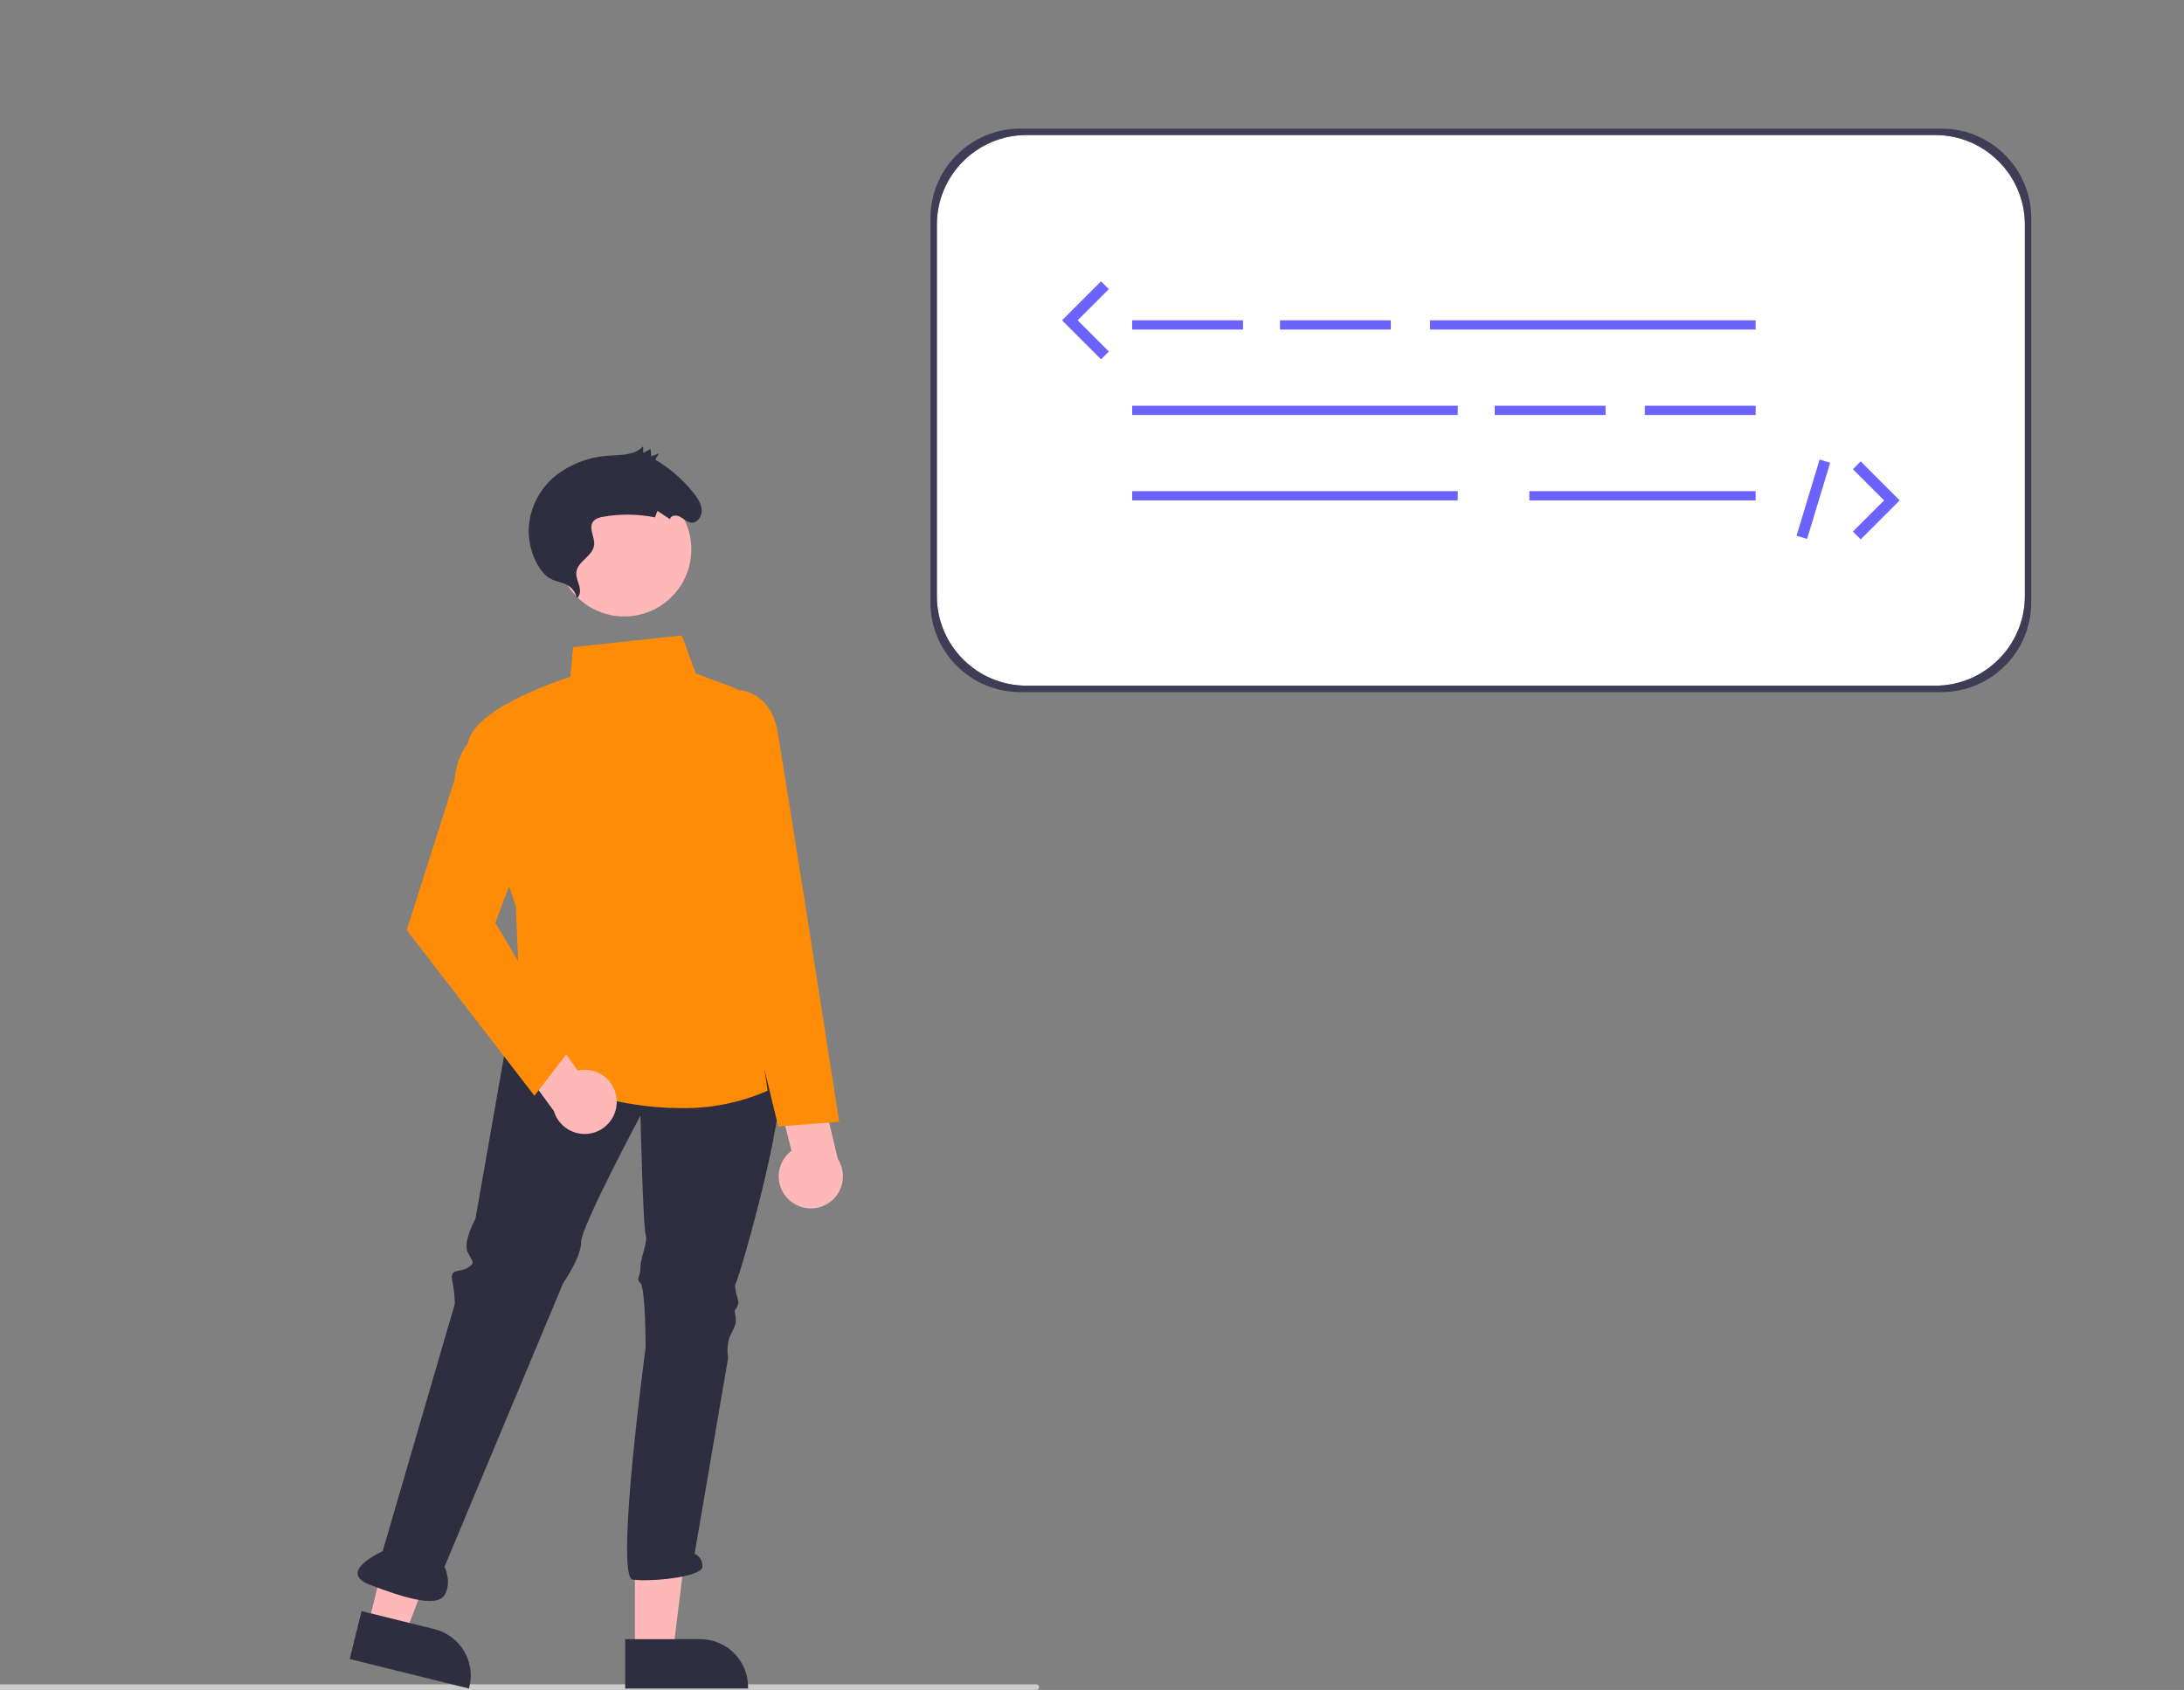 <?xml version="1.0" encoding="UTF-8"?> <svg xmlns="http://www.w3.org/2000/svg" width="730" height="565" viewBox="0 0 730 565" fill="none"><rect x="0" y="0" width="730" height="565" fill="#808080" stroke="none"/> <g clip-path="url(#clip0_929_1496)"> <path d="M313.141 199.249C313.141 215.818 326.572 229.249 343.141 229.249H646.815C663.384 229.249 676.815 215.818 676.815 199.249V75.141C676.815 58.572 663.384 45.141 646.815 45.141H343.141C326.572 45.141 313.141 58.572 313.141 75.141V199.249Z" fill="white"></path> <path d="M678.955 201.389C678.955 217.958 665.524 231.389 648.955 231.389H341C324.431 231.389 311 217.958 311 201.389V73C311 56.431 324.431 43 341 43H648.955C665.524 43 678.955 56.431 678.955 73V201.389ZM313.14 199.249C313.14 215.817 326.572 229.249 343.14 229.249H646.815C663.383 229.249 676.815 215.817 676.815 199.249V75.14C676.815 58.572 663.383 45.14 646.815 45.14H343.14C326.572 45.14 313.14 58.572 313.14 75.14V199.249Z" fill="#3F3D56"></path> <path d="M415.484 107.094H378.438V110.181H415.484V107.094Z" fill="#6C63FF"></path> <path d="M464.883 107.094H427.836V110.181H464.883V107.094Z" fill="#6C63FF"></path> <path d="M536.656 135.652H499.609V138.74H536.656V135.652Z" fill="#6C63FF"></path> <path d="M586.828 135.652H549.781V138.74H586.828V135.652Z" fill="#6C63FF"></path> <path d="M586.825 107.094H478V110.181H586.825V107.094Z" fill="#6C63FF"></path> <path d="M487.262 135.652H378.438V138.74H487.262V135.652Z" fill="#6C63FF"></path> <path d="M487.262 164.207H378.438V167.294H487.262V164.207Z" fill="#6C63FF"></path> <path d="M586.825 164.207H511.188V167.294H586.825V164.207Z" fill="#6C63FF"></path> <path d="M368.026 120.126L354.992 107.093L368.026 94.059L370.633 96.667L360.207 107.093L370.633 117.518L368.026 120.126Z" fill="#6C63FF"></path> <path d="M621.936 180.329L619.328 177.722L629.754 167.295L619.328 156.869L621.936 154.262L634.969 167.295L621.936 180.329Z" fill="#6C63FF"></path> <path d="M608.211 153.64L600.492 179.109L604.022 180.179L611.74 154.71L608.211 153.64Z" fill="#6C63FF"></path> <path d="M346.32 565.109H-34.68C-34.945 565.109 -35.199 565.004 -35.387 564.816C-35.574 564.629 -35.68 564.375 -35.68 564.109C-35.68 563.844 -35.574 563.59 -35.387 563.402C-35.199 563.215 -34.945 563.109 -34.68 563.109H346.32C346.586 563.109 346.84 563.215 347.027 563.402C347.215 563.59 347.32 563.844 347.32 564.109C347.32 564.375 347.215 564.629 347.027 564.816C346.84 565.004 346.586 565.109 346.32 565.109Z" fill="#CCCCCC"></path> <path d="M212.221 552.182L224.961 552.181L231.021 503.043L212.219 503.044L212.221 552.182Z" fill="#FFB8B8"></path> <path d="M208.969 548.024L234.057 548.023C238.298 548.024 242.365 549.708 245.364 552.706C248.362 555.705 250.047 559.771 250.047 564.012V564.531L208.969 564.533L208.969 548.024Z" fill="#2F2E41"></path> <path d="M123 543.457L135.367 546.518L153.056 500.275L134.804 495.758L123 543.457Z" fill="#FFB8B8"></path> <path d="M120.848 538.641L145.202 544.667L145.203 544.668C149.319 545.687 152.862 548.299 155.052 551.93C157.242 555.561 157.901 559.913 156.882 564.029L156.757 564.533L116.883 554.666L120.848 538.641Z" fill="#2F2E41"></path> <path d="M170.127 343.703L158.925 407.469C158.925 407.469 154.616 415.224 156.339 418.671C158.063 422.117 158.925 422.117 156.339 423.841C153.754 425.564 150.308 423.841 151.169 428.149C151.686 430.704 151.974 433.299 152.031 435.905L127.903 518.627C127.903 518.627 112.393 525.521 123.595 529.829C134.797 534.138 145.999 537.585 148.584 533.276C151.169 528.968 148.584 523.798 148.584 523.798L188.222 429.011C188.222 429.011 194.254 420.394 194.254 415.224C194.254 410.054 214.073 373.001 214.073 373.001C214.073 373.001 214.935 410.054 215.796 412.639C216.658 415.224 214.073 420.394 214.073 423.841C214.073 427.287 212.35 427.288 214.073 429.011C215.796 430.734 215.796 450.553 215.796 450.553C215.796 450.553 205.456 527.244 211.488 528.106C217.52 528.968 234.754 527.244 234.754 523.797C234.829 522.899 234.62 521.999 234.156 521.226C233.692 520.453 232.997 519.845 232.169 519.489L243.371 454C243.371 454 242.509 449.692 244.232 446.245C245.956 442.798 245.956 442.798 245.956 441.075C245.956 439.351 245.094 438.49 245.956 437.628C246.519 436.884 246.821 435.976 246.817 435.043C246.817 435.043 245.094 429.873 245.956 429.011C246.817 428.149 265.775 363.522 259.743 355.767C253.711 348.012 170.127 343.703 170.127 343.703Z" fill="#2F2E41"></path> <path d="M208.67 206.097C221.043 206.097 231.074 196.067 231.074 183.693C231.074 171.32 221.043 161.289 208.67 161.289C196.296 161.289 186.266 171.32 186.266 183.693C186.266 196.067 196.296 206.097 208.67 206.097Z" fill="#FFB8B8"></path> <path d="M192.835 199.915C193.987 199.143 194.032 197.375 193.646 195.941C193.26 194.506 192.558 193.096 192.618 191.637C192.783 187.639 198.289 186.036 198.604 182.058C198.797 179.611 196.898 176.905 197.994 174.787C198.686 173.449 200.295 173.003 201.76 172.746C207.447 171.764 213.267 171.842 218.925 172.977L219.751 170.808L223.944 173.575C224.173 172.23 226.036 172.095 227.253 172.74C228.471 173.386 229.525 174.502 230.853 174.717C232.97 175.06 234.644 172.767 234.532 170.561C234.42 168.355 233.074 166.356 231.665 164.613C228.138 160.245 223.86 156.542 219.032 153.677L220.196 151.581L217.704 152.581L217.43 150.074L215.002 151.438L214.968 149.18C212.369 152.164 207.842 152.062 203.868 152.331C197.225 152.638 190.844 155.011 185.613 159.118C183.002 161.249 180.864 163.902 179.335 166.905C177.805 169.909 176.918 173.199 176.73 176.564C176.504 181.835 178.321 188.25 182.213 192.159C185.75 195.711 190.991 193.555 192.835 199.915Z" fill="#2F2E41"></path> <path d="M263.642 401.062C262.504 399.996 261.615 398.692 261.035 397.244C260.456 395.796 260.201 394.239 260.289 392.682C260.376 391.124 260.805 389.605 261.543 388.232C262.281 386.858 263.311 385.663 264.562 384.73L258.586 361.095L272.063 353.961L280.033 387.456C281.46 389.66 282.03 392.311 281.633 394.907C281.236 397.503 279.901 399.863 277.881 401.54C275.861 403.217 273.295 404.095 270.671 404.007C268.047 403.919 265.546 402.871 263.642 401.062Z" fill="#FFB8B8"></path> <path d="M227.622 370.477C200.389 370.479 175.321 358.153 174.983 357.984L174.701 357.843L172.416 302.997C171.753 301.059 158.704 262.815 156.493 250.659C154.254 238.344 186.708 227.536 190.65 226.272L191.544 216.364L227.913 212.445L232.522 225.122L245.57 230.015C247.049 230.57 248.274 231.648 249.011 233.045C249.748 234.443 249.947 236.062 249.57 237.596L242.318 267.086L256.583 364.654L256.216 364.819C247.194 368.712 237.447 370.641 227.622 370.477Z" fill="#FF8C06"></path> <path d="M260.137 376.599L247.516 324.641L233.836 261.941L240.78 230.691H246.717C246.826 230.691 257.614 230.853 259.937 244.789C262.186 258.287 268.971 301.246 269.039 301.678L280.505 375.062L260.137 376.599Z" fill="#FF8C06"></path> <path d="M206.126 367.818C206.052 366.26 205.637 364.737 204.911 363.357C204.185 361.976 203.166 360.772 201.924 359.828C200.682 358.885 199.249 358.225 197.724 357.895C196.2 357.566 194.622 357.574 193.101 357.921L178.993 338.039L164.82 343.665L185.138 371.462C185.889 373.979 187.536 376.132 189.769 377.514C192.001 378.896 194.663 379.412 197.25 378.962C199.838 378.513 202.17 377.131 203.806 375.076C205.441 373.022 206.267 370.44 206.126 367.818Z" fill="#FFB8B8"></path> <path d="M178.633 366.343L135.945 310.964L151.94 260.696C153.112 248.058 161.021 244.528 161.357 244.384L161.87 244.164L175.789 281.281L165.569 308.532L190.652 350.718L178.633 366.343Z" fill="#FF8C06"></path> </g> <defs> <clipPath id="clip0_929_1496"> <rect width="730" height="565" fill="white"></rect> </clipPath> </defs> </svg> 